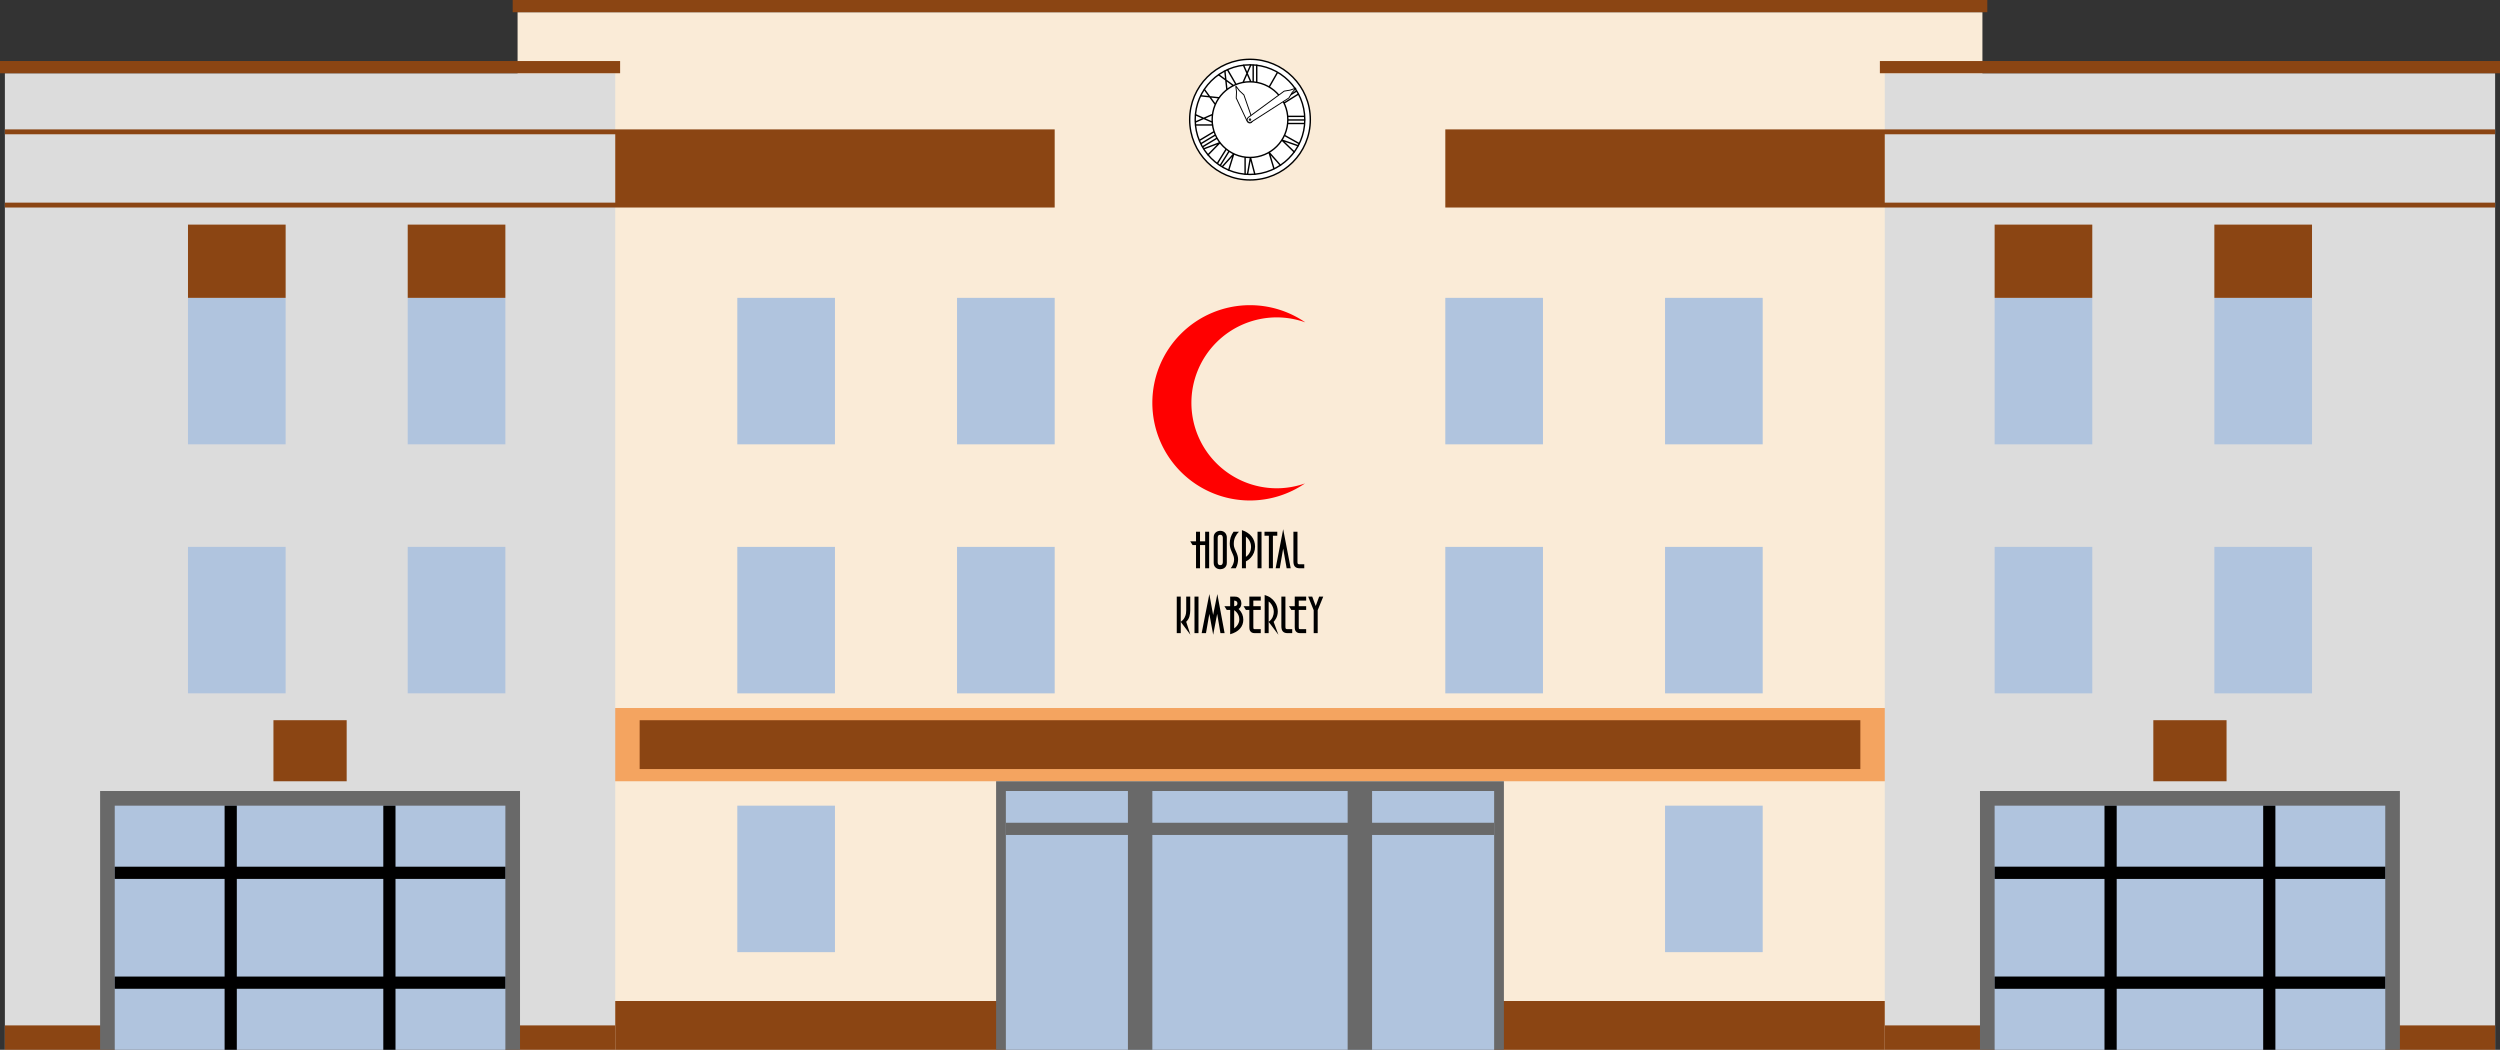 <svg xmlns="http://www.w3.org/2000/svg" width="1092.267" height="458.667" viewBox="0 0 1024 430"><rect x="0" y="0" width="1024" height="430" fill="#333333" stroke="none"/><path style="isolation:auto;mix-blend-mode:normal;solid-color:#000;solid-opacity:1" color="#000" overflow="visible" fill="#faebd7" d="M212 5h600v425H212z"/><path d="M212 290h600v30H212z" style="isolation:auto;mix-blend-mode:normal;solid-color:#000;solid-opacity:1" color="#000" overflow="visible" fill="#f4a460"/><path style="isolation:auto;mix-blend-mode:normal;solid-color:#000;solid-opacity:1" color="#000" overflow="visible" fill="#dcdcdc" d="M2 30h250v400H2z"/><path style="isolation:auto;mix-blend-mode:normal;solid-color:#000;solid-opacity:1" color="#000" overflow="visible" fill="#8b4513" d="M2 420h250v10H2z"/><path style="isolation:auto;mix-blend-mode:normal;solid-color:#000;solid-opacity:1" d="M41 324h172v106H41z" color="#000" overflow="visible" fill="#696969"/><path style="isolation:auto;mix-blend-mode:normal;solid-color:#000;solid-opacity:1" color="#000" overflow="visible" fill="#dcdcdc" d="M772 30h250v400H772z"/><path style="isolation:auto;mix-blend-mode:normal;solid-color:#000;solid-opacity:1" color="#000" overflow="visible" fill="#8b4513" d="M772 420h250v10H772z"/><path d="M811 324h172v106H811z" style="isolation:auto;mix-blend-mode:normal;solid-color:#000;solid-opacity:1" color="#000" overflow="visible" fill="#696969"/><path style="isolation:auto;mix-blend-mode:normal;solid-color:#000;solid-opacity:1" color="#000" overflow="visible" fill="#8b4513" d="M0 25h254v5H0zM770 25h254v5H770zM2 53h250v2H2zM2 83h250v2H2zM772 53h250v2H772zM772 83h250v2H772zM252 53h180v32H252zM592 53h180v32H592z"/><path d="M47 330h160v100H47zM817 330h160v100H817zM77 224h40v60H77zM167 224h40v60h-40zM77 122h40v60H77zM167 122h40v60h-40z" style="isolation:auto;mix-blend-mode:normal;solid-color:#000;solid-opacity:1" color="#000" overflow="visible" fill="#b0c4de"/><path d="M77 92h40v30H77zM167 92h40v30h-40z" style="isolation:auto;mix-blend-mode:normal;solid-color:#000;solid-opacity:1" color="#000" overflow="visible" fill="#8b4513"/><path style="isolation:auto;mix-blend-mode:normal;solid-color:#000;solid-opacity:1" d="M817 224h40v60h-40zM907 224h40v60h-40zM817 122h40v60h-40zM907 122h40v60h-40z" color="#000" overflow="visible" fill="#b0c4de"/><path style="isolation:auto;mix-blend-mode:normal;solid-color:#000;solid-opacity:1" d="M817 92h40v30h-40zM907 92h40v30h-40z" color="#000" overflow="visible" fill="#8b4513"/><path style="isolation:auto;mix-blend-mode:normal;solid-color:#000;solid-opacity:1" d="M47 400h160v5H47zM47 355h160v5H47z" color="#000" overflow="visible"/><path style="isolation:auto;mix-blend-mode:normal;solid-color:#000;solid-opacity:1" d="M97 330v100h-5V330zM162 330v100h-5V330zM817 400h160v5H817zM817 355h160v5H817z" color="#000" overflow="visible"/><path d="M867 330v100h-5V330zM932 330v100h-5V330z" style="isolation:auto;mix-blend-mode:normal;solid-color:#000;solid-opacity:1" color="#000" overflow="visible"/><path style="isolation:auto;mix-blend-mode:normal;solid-color:#000;solid-opacity:1" color="#000" overflow="visible" fill="#8b4513" d="M252 410h520v20H252zM112 295h30v25h-30zM882 295h30v25h-30z"/><path d="M302 122h40v60h-40zM392 122h40v60h-40zM302 224h40v60h-40zM392 224h40v60h-40zM592 122h40v60h-40zM682 122h40v60h-40zM592 224h40v60h-40zM682 224h40v60h-40z" style="isolation:auto;mix-blend-mode:normal;solid-color:#000;solid-opacity:1" color="#000" overflow="visible" fill="#b0c4de"/><path style="isolation:auto;mix-blend-mode:normal;solid-color:#000;solid-opacity:1" color="#000" overflow="visible" fill="#8b4513" d="M210 0h604v5H210zM262 295h500v20H262z"/><path d="M302 330h40v60h-40zM682 330h40v60h-40z" style="isolation:auto;mix-blend-mode:normal;solid-color:#000;solid-opacity:1" color="#000" overflow="visible" fill="#b0c4de"/><path style="isolation:auto;mix-blend-mode:normal;solid-color:#000;solid-opacity:1" d="M408 320h208v110H408z" color="#000" overflow="visible" fill="#696969"/><path d="M412 324h200v106H412z" style="isolation:auto;mix-blend-mode:normal;solid-color:#000;solid-opacity:1" color="#000" overflow="visible" fill="#b0c4de"/><path style="isolation:auto;mix-blend-mode:normal;solid-color:#000;solid-opacity:1" d="M462 324h10v106h-10zM552 324h10v106h-10z" color="#000" overflow="visible" fill="#696969"/><path d="M612 337v5H412v-5z" style="isolation:auto;mix-blend-mode:normal;solid-color:#000;solid-opacity:1" color="#000" overflow="visible" fill="#696969"/><path d="M512 125a40 40 0 00-40 40 40 40 0 0040 40 40 40 0 0022.525-6.994A35 35 0 01523 200a35 35 0 01-35-35 35 35 0 0135-35 35 35 0 0111.662 2.045A40 40 0 00512 125z" style="isolation:auto;mix-blend-mode:normal;solid-color:#000;solid-opacity:1" color="#000" overflow="visible" fill="red"/><g style="line-height:125%" font-weight="400" font-size="25" font-family="DecoTech" letter-spacing="0" word-spacing="0" text-anchor="middle"><path style="-inkscape-font-specification:DecoTech;text-align:center" d="M487.528 221.736l.957 1.53h1.403v9.503h1.637v-9.503h2.104v9.503h1.637v-14.966h-1.637v3.933h-2.104v-3.933h-1.637v3.933h-2.36zM497.13 230.537q0 .68.234 1.19.255.489.637.808.383.319.872.467.489.15.978.15.276 0 .723-.107.446-.085.871-.361.447-.298.744-.808.319-.51.319-1.34v-10.5q0-.447-.17-.894-.149-.467-.489-.85-.319-.383-.83-.617-.51-.255-1.21-.255-.49 0-.979.17-.467.15-.85.49-.383.318-.616.807-.234.49-.234 1.148v10.502zm1.637-10.098q0-.17.02-.404.022-.234.107-.446.106-.234.319-.383.213-.149.617-.149.382 0 .595.149.212.149.297.361.107.213.128.468.021.234.021.404v9.651q0 .17-.021.425-.021.234-.128.447-.085.212-.297.361-.192.149-.574.149-.404 0-.638-.128-.213-.148-.319-.361-.085-.213-.106-.446-.021-.256-.021-.447v-9.651zM506.168 232.769q.574-1.02.765-1.999.192-.999.192-1.679 0-.425-.064-.787-.043-.382-.17-.765-.106-.404-.298-.871-.191-.468-.467-1.063-.256-.574-.426-.978-.148-.425-.233-.744-.064-.34-.086-.617-.02-.297-.02-.595 0-1.467.573-2.7.595-1.254 1.552-2.168h-2.232q-.765 1.063-1.17 2.296-.382 1.212-.382 2.55 0 .957.213 1.744.212.765.637 1.7.256.553.426.957.19.404.297.744.106.34.149.68.064.32.064.723 0 .957-.404 1.892-.383.936-1 1.68h2.084zM510.331 232.769v-2.828q.362-.191.893-.531.532-.362 1.148-1.042.808-.893 1.254-2.04.447-1.148.447-2.466 0-1.148-.362-2.19-.34-1.042-1.02-1.913-.68-.872-1.7-1.53-1-.681-2.297-1.085v15.625h1.637zm0-12.989q.702.531 1.106 1.148.425.595.637 1.19.234.596.298 1.106.064.51.064.829 0 .446-.106.978-.086.531-.34 1.063-.234.531-.638 1.041-.404.51-1.02.957v-8.312zM515.088 232.769h1.637v-14.966h-1.637v14.966zM521.385 232.769v-13.33h1.786v-1.636h-5.23v1.637h1.786v13.329h1.658zM525.59 216.761l-3.083 16.008h1.68l1.403-8.1 1.424 8.1h1.658l-3.082-16.008zM534.23 231.132H532.4q-.361 0-.553-.043-.191-.064-.276-.191-.085-.128-.106-.361-.022-.234-.022-.596v-12.138h-1.658v12.138q0 .638.128 1.17.127.51.425.892.319.362.808.574.51.192 1.254.192h1.828v-1.637zM487.59 260l-1.721-5.314q.978-.957 1.318-2.169.34-1.233.34-2.487v-5.655h-1.658v5.655q0 .489-.085 1.212t-.574 1.7q-.34.68-.808 1.106-.467.425-.765.659L487.59 260zm-5.59-.659h1.637V244.375H482v14.966zM489.263 259.341h1.637v-14.966h-1.637v14.966zM501.597 259.341h-1.7l-1.34-7.908L496.92 260l-1.573-8.567-1.381 7.908H492.2l3.146-16.007 1.552 8.567 1.722-8.567 2.976 16.007zM505.858 244.375h-1.977v3.933h-2.36l.957 1.53h1.403v9.95q2.636-.745 3.996-2.275 1.382-1.552 1.382-3.678 0-1.211-.446-2.274-.447-1.063-1.255-1.892-.063-.064-.127-.107-.064-.063-.106-.127.595-.383.871-1 .277-.637.277-1.317 0-.277-.107-.744-.085-.468-.382-.914-.277-.447-.787-.766t-1.34-.319zm-.34 12.99v-7.441q.616.404 1.02.893.404.467.638.978.255.488.34.977.106.468.106.893 0 .298-.064.723-.063.425-.297.935-.213.51-.638 1.042-.404.531-1.105 1zm0-11.374q.191 0 .404.064.233.042.425.17.212.106.34.34.149.213.149.553 0 .701-.425.935-.404.234-.893.255v-2.317zM509.368 248.308l.957 1.53h1.403v7.016q0 .276.043.701.042.426.255.83.233.382.68.68.446.276 1.275.276h2.424v-1.637h-2.424q-.467 0-.552-.212-.064-.234-.064-.638v-7.015h3.04v-1.53h-3.04v-2.297h3.04v-1.637h-4.677v3.933h-2.36zM519.637 246.352q.701.532 1.105 1.148.425.617.638 1.212.234.595.297 1.106.064.488.064.807 0 .468-.106 1-.106.53-.34 1.084-.234.531-.66 1.062-.403.51-.998.936l3.996 5.293-1.956-5.293q.15-.17.426-.51.297-.362.574-.893.297-.532.488-1.233.213-.723.213-1.637 0-.957-.298-1.956-.297-1.02-.956-1.934-.638-.936-1.658-1.68-1.02-.744-2.466-1.148v15.625h1.637v-12.989zM529.288 257.704h-1.828q-.361 0-.552-.042-.192-.064-.277-.192-.085-.127-.106-.361-.021-.234-.021-.595v-12.139h-1.658v12.139q0 .638.127 1.169.128.51.425.893.32.361.808.574.51.191 1.254.191h1.828v-1.637zM527.97 248.308l.956 1.53h1.403v7.016q0 .276.042.701.043.426.255.83.234.382.68.68.447.276 1.276.276h2.423v-1.637h-2.423q-.468 0-.553-.212-.063-.234-.063-.638v-7.015h3.04v-1.53h-3.04v-2.297h3.04v-1.637h-4.677v3.933h-2.36zM538.089 259.341h1.636v-9.396l2.275-5.57h-1.68l-1.402 3.848-1.425-3.848h-1.658l2.254 5.57v9.396z"/></g><g stroke="#000"><path d="M536.71 49c0 13.647-11.063 24.71-24.71 24.71S487.29 62.647 487.29 49 498.353 24.29 512 24.29 536.71 35.353 536.71 49z" fill="#fff" stroke-width=".58"/><path d="M499.332 40.055l-7.671-.83M497.774 42.754l-4.554-6.228M498.54 67.053l3.757-6.045M499.71 67.927l3.757-6.044M505.31 63.096l-2.12 6.835M505.298 63.089l-4.787 5.335M491.335 57.483l6.104-3.659M491.816 58.892l6.103-3.659M492.457 60.205l6.104-3.66M499.726 58.388l-5.101 5.218M499.637 58.455l-6.696 2.557M502.68 28.374l3.558 6.163M502.522 36.615l-.829-7.67M505.222 35.057l-6.229-4.554M489.51 51.186h7.117M496.568 46.928l-7.058 3.118M496.568 50.046l-7.058-3.118M532.332 58.932l-6.206-3.484M525.098 57.4l5.206 5.02M525.105 57.387l6.767 2.365M519.828 62.454l4.781 5.4M519.814 62.46l2.074 6.862M509.993 71.469V64.52M512.177 64.518l1.853 7.058M512.183 64.58l-1.25 7.058M525.111 41.016l6.03-3.777-6.03 3.777zM525.883 42.25l6.03-3.777-6.03 3.777zM519.733 35.85l3.525-6.18-3.525 6.18zM527.358 47.666h7.118-7.118zM527.44 49.136h7.115-7.115zM527.44 50.592h7.036-7.036zM514.758 26.488v7.117M513.302 26.488v7.117M512.36 33.546l-3.102-7.016M509.216 33.63l3.145-7.142M527.5 49c0 8.56-6.94 15.5-15.5 15.5-8.56 0-15.5-6.94-15.5-15.5 0-8.56 6.94-15.5 15.5-15.5 8.56 0 15.5 6.94 15.5 15.5z" fill="none" stroke-width=".58"/><path d="M534.448 49c0 12.398-10.05 22.448-22.448 22.448S489.552 61.398 489.552 49 499.602 26.552 512 26.552 534.448 36.602 534.448 49z" fill="none" stroke-width=".58"/><path d="M506.175 35.3l.3 2.342-.119 2.513 4.482 9.506c.327.578.9.86 1.481.623.581-.237.794-.839.624-1.481l-3.443-9.929-1.841-1.714-1.417-1.887-.068.028z" fill="#fff" stroke-width=".387"/><path d="M530.71 36.115l-2.224.791-2.481.417-14.711 10.769c-.496.442-.65 1.062-.295 1.58.355.517.989.598 1.58.295l15.345-9.844 1.284-2.163 1.543-1.785-.041-.06z" fill="#fff" stroke-width=".387"/><path d="M512.304 49a.304.304 0 11-.609 0 .304.304 0 01.61 0z" fill="none" stroke-width=".387"/></g></svg>